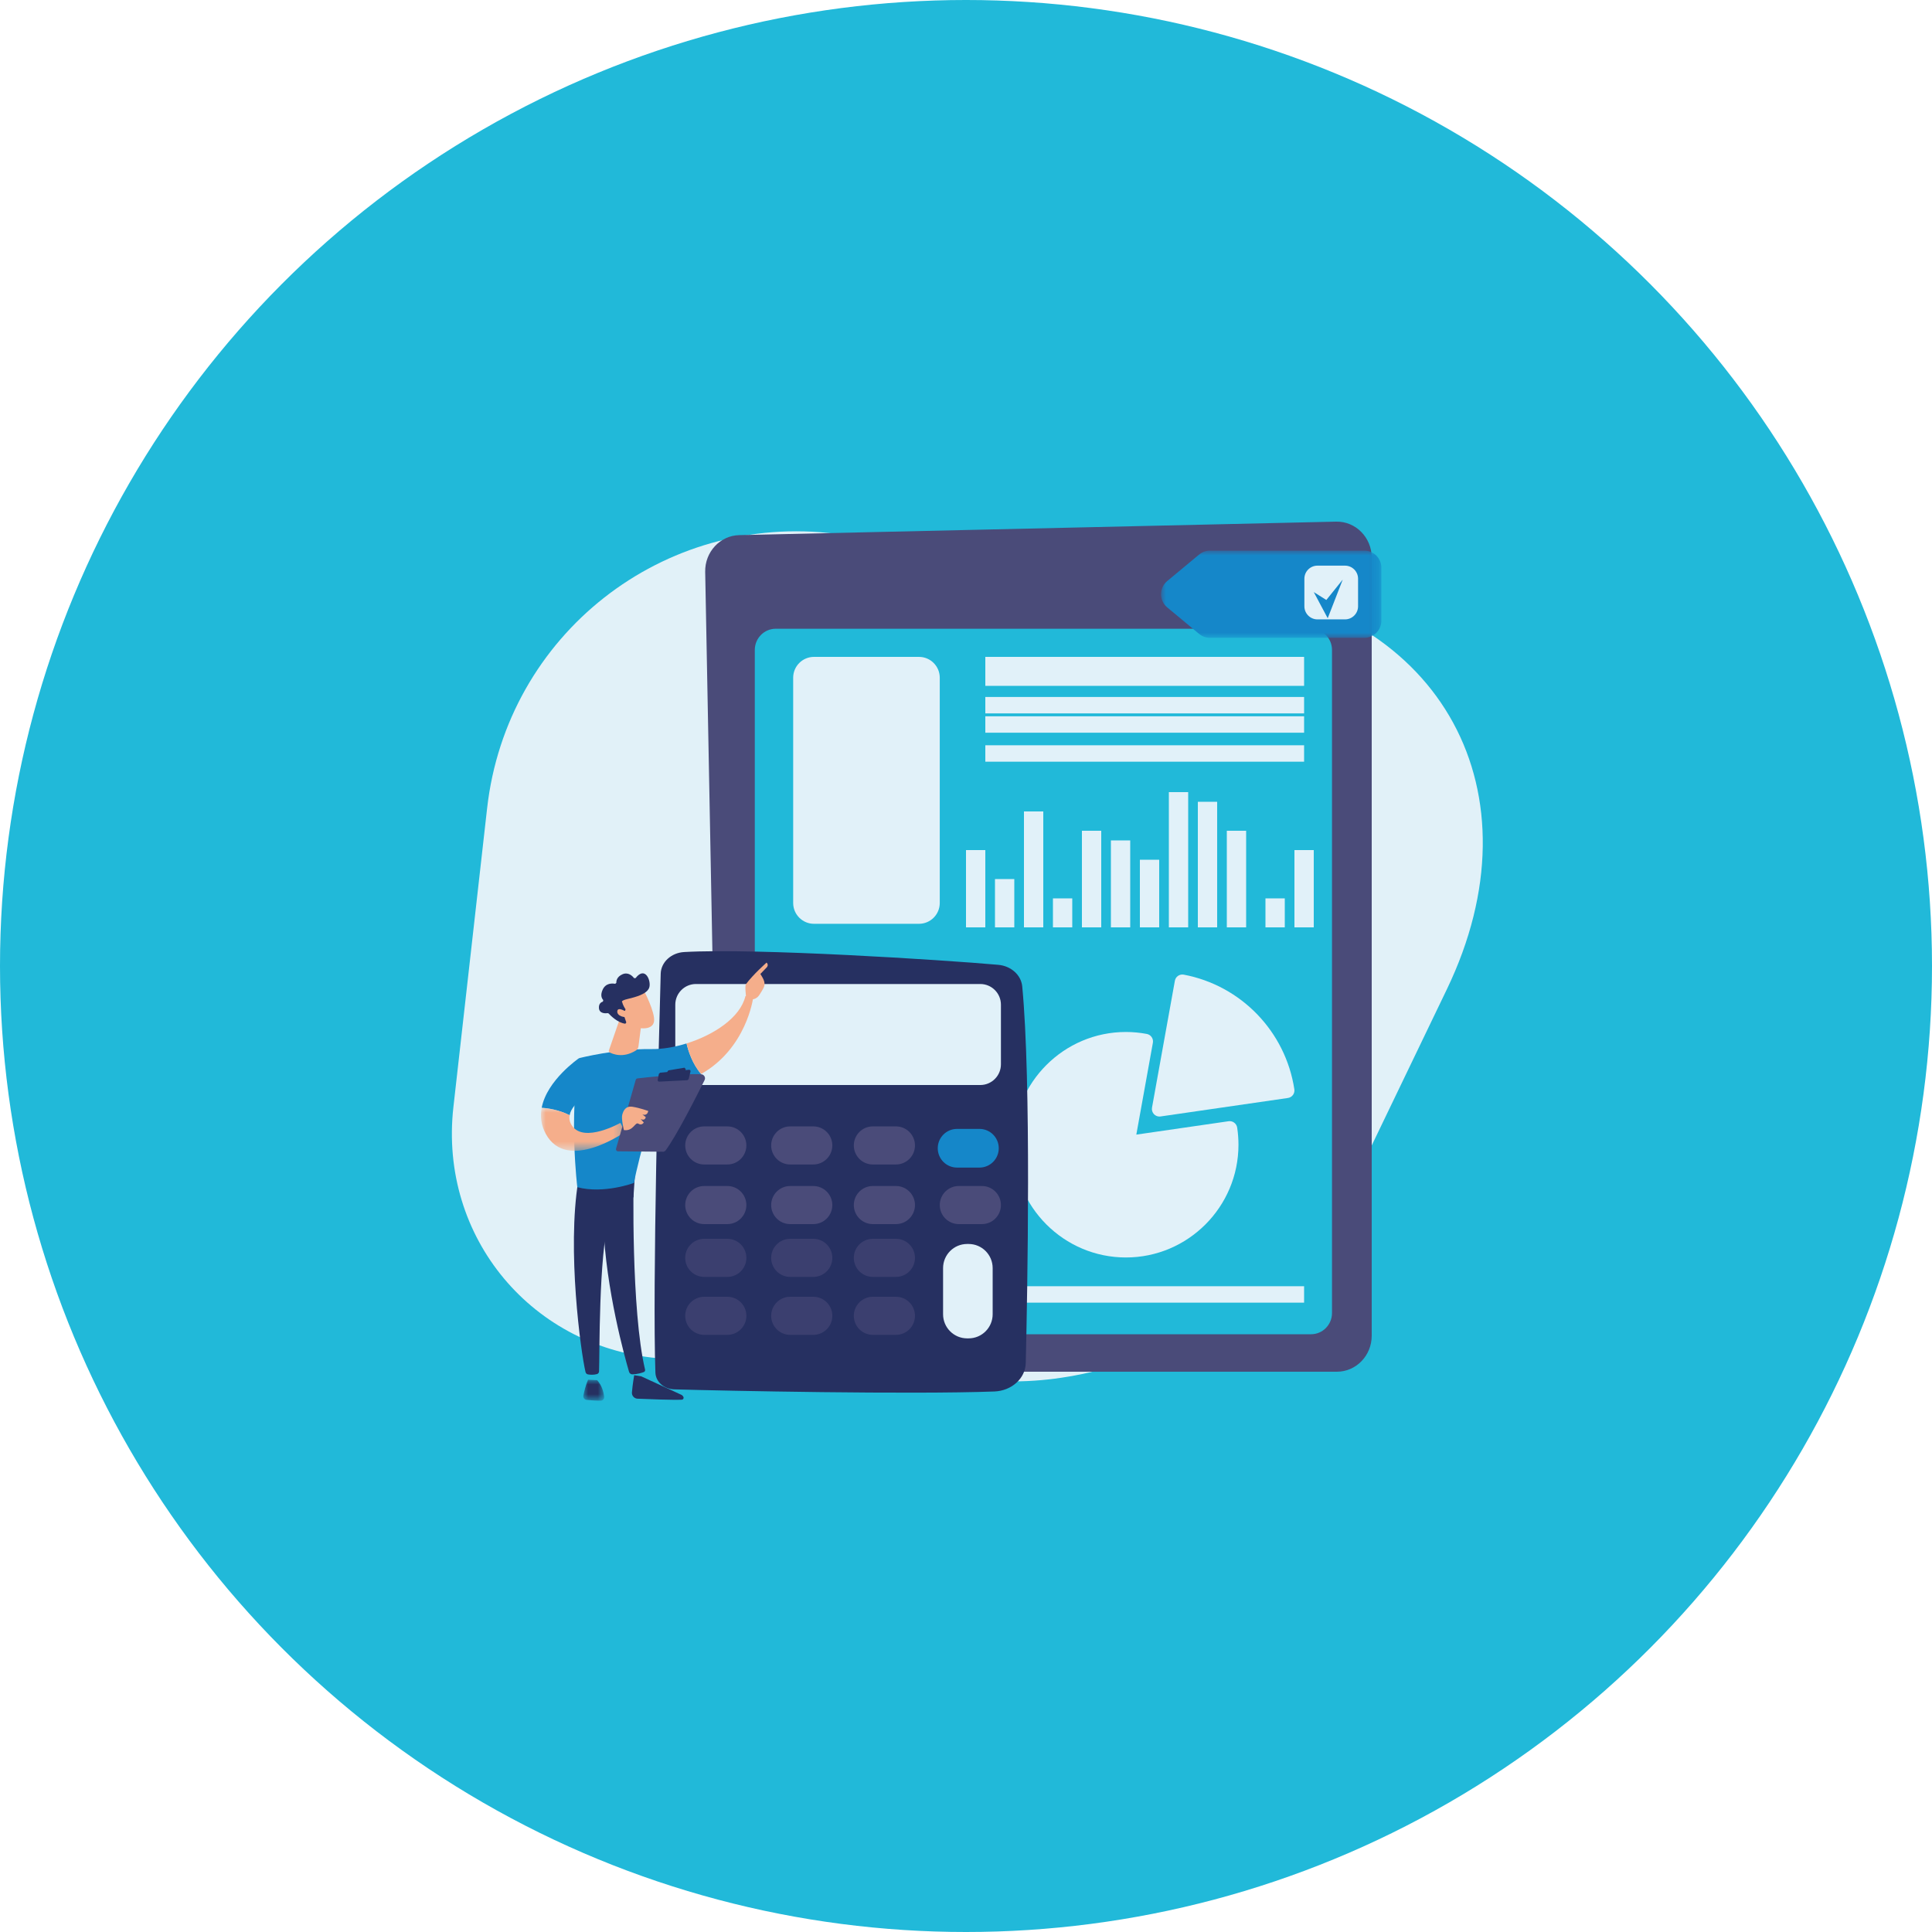 <?xml version="1.0" encoding="UTF-8"?>
<svg width="200px" height="200px" viewBox="0 0 200 200" version="1.1" xmlns="http://www.w3.org/2000/svg" xmlns:xlink="http://www.w3.org/1999/xlink">
    <title>agileva-lp-pastille-05</title>
    <defs>
        <polygon id="path-1" points="0 0 2.163 0 2.163 2.174 0 2.174"></polygon>
        <polygon id="path-3" points="0 0 8.715 0 8.715 4.457 0 4.457"></polygon>
        <polygon id="path-5" points="0 0 22.808 0 22.808 9.028 0 9.028"></polygon>
    </defs>
    <g id="Landing-page" stroke="none" stroke-width="1" fill="none" fill-rule="evenodd">
        <g id="Webdesign-Homepage-Desktop-Copy" transform="translate(-620, -1050)">
            <g id="agileva-lp-pastille-05" transform="translate(620, 1050)">
                <circle id="Oval" fill="#21B9D9" cx="100" cy="100" r="100"></circle>
                <path d="M140.96,120.738 C134.591,133.976 117.545,143.912 102.887,142.934 L68.681,140.646 C55.15,139.742 45.415,128.085 46.935,114.612 L50.426,83.671 C52.453,65.705 68.638,52.987 86.574,55.264 L126.926,60.385 C149.347,63.231 159.577,82.047 149.779,102.411 L140.96,120.738 Z" id="Fill-1" fill="#E1F1F8"></path>
                <g id="Group-108" transform="translate(56, 54)">
                    <g id="Group-5" transform="translate(17, 0)">
                        <path d="M65.396,88 L5.107,88 C3.145,88 1.544,86.375 1.505,84.345 L0.001,5.198 C-0.038,3.143 1.537,1.441 3.525,1.396 L65.318,0 C67.338,-0.044 69,1.638 69,3.729 L69,84.271 C69,86.33 67.386,88 65.396,88" id="Fill-1" fill="#4A4B79"></path>
                        <path d="M62.719,84.12 L7.306,84.12 C6.109,84.12 5.137,83.137 5.137,81.926 L5.137,13.28 C5.137,12.07 6.109,11.087 7.306,11.087 L62.719,11.087 C63.917,11.087 64.888,12.07 64.888,13.28 L64.888,81.926 C64.888,83.137 63.917,84.12 62.719,84.12" id="Fill-3" fill="#21B9D9"></path>
                    </g>
                    <polygon id="Fill-6" fill="#E1F1F9" points="46 17 79 17 79 14 46 14"></polygon>
                    <polygon id="Fill-7" fill="#E1F1F9" points="46 19.85 79 19.85 79 18.15 46 18.15"></polygon>
                    <polygon id="Fill-8" fill="#E1F1F9" points="46 21.85 79 21.85 79 20.15 46 20.15"></polygon>
                    <polygon id="Fill-9" fill="#E1F1F9" points="46 24.85 79 24.85 79 23.15 46 23.15"></polygon>
                    <polygon id="Fill-10" fill="#E1F1F9" points="44 42 46 42 46 34 44 34"></polygon>
                    <polygon id="Fill-11" fill="#E1F1F9" points="47 42 49 42 49 37 47 37"></polygon>
                    <polygon id="Fill-12" fill="#E1F1F9" points="50 42 52 42 52 30 50 30"></polygon>
                    <polygon id="Fill-13" fill="#E1F1F9" points="53 42 55 42 55 39 53 39"></polygon>
                    <polygon id="Fill-14" fill="#E1F1F9" points="56 42 58 42 58 32 56 32"></polygon>
                    <polygon id="Fill-15" fill="#E1F1F9" points="59 42 61 42 61 33 59 33"></polygon>
                    <polygon id="Fill-16" fill="#E1F1F9" points="62 42 64 42 64 35 62 35"></polygon>
                    <polygon id="Fill-17" fill="#E1F1F9" points="65 42 67 42 67 28 65 28"></polygon>
                    <polygon id="Fill-18" fill="#E1F1F9" points="68 42 70 42 70 29 68 29"></polygon>
                    <polygon id="Fill-19" fill="#E1F1F9" points="71 42 73 42 73 32 71 32"></polygon>
                    <polygon id="Fill-20" fill="#E1F1F9" points="75 42 77 42 77 39 75 39"></polygon>
                    <polygon id="Fill-21" fill="#E1F1F9" points="78 42 80 42 80 34 78 34"></polygon>
                    <polygon id="Fill-22" fill="#E1F1F9" points="26 80.85 79 80.85 79 79.15 26 79.15"></polygon>
                    <g id="Group-87" transform="translate(0, 14)">
                        <path d="M39.13,27.632 L28.263,27.632 C27.073,27.632 26.109,26.665 26.109,25.474 L26.109,2.158 C26.109,0.966 27.073,0 28.263,0 L39.13,0 C40.32,0 41.284,0.966 41.284,2.158 L41.284,25.474 C41.284,26.665 40.32,27.632 39.13,27.632" id="Fill-23" fill="#E1F1F9"></path>
                        <path d="M64.027,47.584 C63.817,47.584 63.611,47.498 63.463,47.344 C63.288,47.162 63.21,46.908 63.256,46.659 L65.623,33.528 C65.659,33.323 65.776,33.14 65.95,33.02 C66.121,32.902 66.333,32.858 66.539,32.895 C72.477,34.014 77.08,38.785 77.991,44.766 C78.023,44.971 77.971,45.182 77.846,45.351 C77.721,45.519 77.536,45.631 77.328,45.662 L64.14,47.575 L64.027,47.584 Z" id="Fill-25" fill="#E1F1F9"></path>
                        <path d="M60.554,62.173 C54.13,62.173 48.902,56.938 48.902,50.501 C48.902,44.066 54.13,38.83 60.554,38.83 C61.272,38.83 62,38.898 62.719,39.034 C63.142,39.115 63.423,39.521 63.346,39.946 L61.632,49.455 L71.184,48.069 C71.608,48.008 72.006,48.302 72.072,48.727 C72.16,49.31 72.206,49.907 72.206,50.501 C72.206,56.938 66.978,62.173 60.554,62.173" id="Fill-27" fill="#E1F1F9"></path>
                        <path d="M12.396,32.796 C12.192,40.077 11.532,65.195 11.848,74.096 C11.88,75.038 12.733,75.796 13.797,75.826 C19.055,75.978 38.332,76.366 46.934,76.046 C48.726,75.978 50.15,74.693 50.186,73.101 C50.366,65.459 50.761,43.962 49.822,34.114 C49.709,32.933 48.665,31.995 47.337,31.877 C41.611,31.369 22.25,30.126 14.819,30.555 C13.479,30.632 12.429,31.605 12.396,32.796" id="Fill-29" fill="#263061"></path>
                        <path d="M13.906,36.006 L13.906,42.177 C13.906,43.36 14.864,44.321 16.044,44.321 L45.478,44.321 C46.659,44.321 47.616,43.36 47.616,42.177 L47.616,36.006 C47.616,34.823 46.659,33.864 45.478,33.864 L16.044,33.864 C14.864,33.864 13.906,34.823 13.906,36.006" id="Fill-31" fill="#E1F1F9"></path>
                        <path d="M21.264,50.577 C21.264,51.665 20.382,52.547 19.295,52.547 L16.9,52.547 C15.813,52.547 14.933,51.665 14.933,50.577 C14.933,49.488 15.813,48.604 16.9,48.604 L19.295,48.604 C20.382,48.604 21.264,49.488 21.264,50.577" id="Fill-33" fill="#4A4B79"></path>
                        <path d="M30.162,50.577 C30.162,51.665 29.28,52.547 28.193,52.547 L25.798,52.547 C24.711,52.547 23.831,51.665 23.831,50.577 C23.831,49.488 24.711,48.604 25.798,48.604 L28.193,48.604 C29.28,48.604 30.162,49.488 30.162,50.577" id="Fill-35" fill="#4A4B79"></path>
                        <path d="M38.718,50.577 C38.718,51.665 37.836,52.547 36.749,52.547 L34.354,52.547 C33.267,52.547 32.387,51.665 32.387,50.577 C32.387,49.488 33.267,48.604 34.354,48.604 L36.749,48.604 C37.836,48.604 38.718,49.488 38.718,50.577" id="Fill-37" fill="#4A4B79"></path>
                        <path d="M47.391,50.866 C47.391,51.973 46.495,52.868 45.392,52.868 L43.075,52.868 C41.972,52.868 41.076,51.973 41.076,50.866 C41.076,49.759 41.972,48.863 43.075,48.863 L45.392,48.863 C46.495,48.863 47.391,49.759 47.391,50.866" id="Fill-39" fill="#1587C9"></path>
                        <path d="M21.264,56.747 C21.264,57.836 20.382,58.718 19.295,58.718 L16.9,58.718 C15.813,58.718 14.933,57.836 14.933,56.747 C14.933,55.659 15.813,54.775 16.9,54.775 L19.295,54.775 C20.382,54.775 21.264,55.659 21.264,56.747" id="Fill-41" fill="#4A4B79"></path>
                        <path d="M30.162,56.747 C30.162,57.836 29.28,58.718 28.193,58.718 L25.798,58.718 C24.711,58.718 23.831,57.836 23.831,56.747 C23.831,55.659 24.711,54.775 25.798,54.775 L28.193,54.775 C29.28,54.775 30.162,55.659 30.162,56.747" id="Fill-43" fill="#4A4B79"></path>
                        <path d="M38.718,56.747 C38.718,57.836 37.836,58.718 36.749,58.718 L34.354,58.718 C33.267,58.718 32.387,57.836 32.387,56.747 C32.387,55.659 33.267,54.775 34.354,54.775 L36.749,54.775 C37.836,54.775 38.718,55.659 38.718,56.747" id="Fill-45" fill="#4A4B79"></path>
                        <path d="M47.616,56.747 C47.616,57.836 46.734,58.718 45.649,58.718 L43.252,58.718 C42.165,58.718 41.285,57.836 41.285,56.747 C41.285,55.659 42.165,54.775 43.252,54.775 L45.649,54.775 C46.734,54.775 47.616,55.659 47.616,56.747" id="Fill-47" fill="#4A4B79"></path>
                        <path d="M19.296,60.241 L16.901,60.241 C15.814,60.241 14.932,61.125 14.932,62.214 C14.932,63.301 15.814,64.184 16.901,64.184 L19.296,64.184 C20.383,64.184 21.265,63.301 21.265,62.214 C21.265,61.125 20.383,60.241 19.296,60.241" id="Fill-49" fill="#3B3F6F"></path>
                        <path d="M28.194,60.241 L25.799,60.241 C24.712,60.241 23.83,61.125 23.83,62.214 C23.83,63.301 24.712,64.184 25.799,64.184 L28.194,64.184 C29.281,64.184 30.163,63.301 30.163,62.214 C30.163,61.125 29.281,60.241 28.194,60.241" id="Fill-51" fill="#3B3F6F"></path>
                        <path d="M36.75,60.241 L34.355,60.241 C33.268,60.241 32.386,61.125 32.386,62.214 C32.386,63.301 33.268,64.184 34.355,64.184 L36.75,64.184 C37.837,64.184 38.719,63.301 38.719,62.214 C38.719,61.125 37.837,60.241 36.75,60.241" id="Fill-53" fill="#3B3F6F"></path>
                        <path d="M19.296,66.241 L16.901,66.241 C15.814,66.241 14.932,67.124 14.932,68.211 C14.932,69.3 15.814,70.184 16.901,70.184 L19.296,70.184 C20.383,70.184 21.265,69.3 21.265,68.211 C21.265,67.124 20.383,66.241 19.296,66.241" id="Fill-55" fill="#3B3F6F"></path>
                        <path d="M28.194,66.241 L25.799,66.241 C24.712,66.241 23.83,67.124 23.83,68.211 C23.83,69.3 24.712,70.184 25.799,70.184 L28.194,70.184 C29.281,70.184 30.163,69.3 30.163,68.211 C30.163,67.124 29.281,66.241 28.194,66.241" id="Fill-57" fill="#3B3F6F"></path>
                        <path d="M36.75,66.241 L34.355,66.241 C33.268,66.241 32.386,67.124 32.386,68.211 C32.386,69.3 33.268,70.184 34.355,70.184 L36.75,70.184 C37.837,70.184 38.719,69.3 38.719,68.211 C38.719,67.124 37.837,66.241 36.75,66.241" id="Fill-59" fill="#3B3F6F"></path>
                        <path d="M46.76,68.051 C46.76,69.43 45.645,70.547 44.271,70.547 L44.117,70.547 C42.743,70.547 41.627,69.43 41.627,68.051 L41.627,63.272 C41.627,61.893 42.743,60.776 44.117,60.776 L44.271,60.776 C45.645,60.776 46.76,61.893 46.76,63.272 L46.76,68.051 Z" id="Fill-61" fill="#E1F1F9"></path>
                        <path d="M9.651,74.361 C9.651,74.361 9.494,75.252 9.417,76.135 C9.387,76.48 9.653,76.779 9.998,76.793 C11.17,76.843 13.68,76.938 14.579,76.897 C14.715,76.891 14.803,76.752 14.753,76.627 C14.711,76.521 14.631,76.435 14.528,76.387 L10.383,74.479 L9.651,74.361 Z" id="Fill-63" fill="#263061"></path>
                        <path d="M9.618,53.794 C9.562,54.073 9.325,67.687 10.778,73.788 C10.801,73.888 10.751,73.99 10.656,74.03 C10.433,74.121 9.996,74.253 9.473,74.271 C9.311,74.276 9.166,74.171 9.12,74.015 C8.704,72.599 6.715,65.506 6.455,58.731 C6.165,51.161 6.455,58.474 6.455,58.474 L6.626,53.794 L9.618,53.794 Z" id="Fill-65" fill="#263061"></path>
                        <g id="Group-69" transform="translate(4.384, 74.826)">
                            <mask id="mask-2" fill="white">
                                <use xlink:href="#path-1"></use>
                            </mask>
                            <g id="Clip-68"></g>
                            <path d="M0.5,0 C0.5,0 0.25,0.451 0.007,1.645 C-0.036,1.861 0.114,2.069 0.334,2.09 C0.721,2.128 1.317,2.178 1.794,2.174 C2.015,2.172 2.187,1.979 2.16,1.761 C2.106,1.325 1.942,0.608 1.433,0.05 L0.5,0 Z" id="Fill-67" fill="#263061" mask="url(#mask-2)"></path>
                        </g>
                        <path d="M3.867,54.212 C2.678,61.395 4.124,71.966 4.613,74.034 C4.642,74.161 4.745,74.26 4.872,74.279 C5.09,74.317 5.449,74.345 5.802,74.244 C5.923,74.208 6.009,74.097 6.014,73.97 C6.081,72.298 5.963,62.03 7.069,57.971 C7.125,57.765 7.251,57.586 7.425,57.463 L9.574,55.932 L9.738,53.46 L3.867,54.212 Z" id="Fill-70" fill="#263061"></path>
                        <path d="M11.438,40.601 C7.878,40.542 3.949,41.538 3.949,41.538 C2.887,47.741 3.763,54.898 3.763,54.898 C6.519,55.623 9.63,54.455 9.63,54.455 C10.087,51.862 12.226,44.564 12.226,44.564 C13.966,44.347 15.399,43.845 16.579,43.18 C15.678,42.135 15.255,40.805 15.069,40.018 C13.811,40.41 12.536,40.619 11.438,40.601" id="Fill-72" fill="#1587C9"></path>
                        <path d="M21.956,35.347 C21.606,34.924 21.164,35.124 21.164,35.124 C20.639,37.341 17.892,39.14 15.07,40.018 C15.254,40.804 15.679,42.135 16.578,43.181 C21.264,40.542 21.956,35.347 21.956,35.347" id="Fill-74" fill="#F5AE8B"></path>
                        <path d="M21.871,35.455 C21.907,35.571 21.484,35.748 21.234,35.273 C21.225,35.044 21.088,34.066 21.223,33.88 C21.95,32.887 23.356,31.645 23.356,31.645 C23.594,31.881 23.399,32.111 23.399,32.111 L22.716,32.823 C22.858,33.082 23.033,33.301 23.114,33.613 C23.176,33.849 23.139,34.103 23.019,34.318 C22.899,34.534 22.735,34.815 22.582,35.035 C22.289,35.452 21.871,35.455 21.871,35.455" id="Fill-76" fill="#F5AE8B"></path>
                        <path d="M22.417,33.286 L21.794,33.813 L21.6,34.341 L22.155,34.956 C22.155,34.956 22.34,33.913 22.48,33.686 C22.619,33.461 22.546,33.352 22.417,33.286" id="Fill-78" fill="#F5AE8B"></path>
                        <path d="M5.314,44.992 L3.949,41.537 C3.949,41.537 0.624,43.801 0.076,46.673 C0.704,46.719 1.848,46.882 2.967,47.449 C3.214,46.093 5.314,44.992 5.314,44.992" id="Fill-80" fill="#1587C9"></path>
                        <g id="Group-84" transform="translate(0, 46.672)">
                            <mask id="mask-4" fill="white">
                                <use xlink:href="#path-3"></use>
                            </mask>
                            <g id="Clip-83"></g>
                            <path d="M8.221,1.57 C8.221,1.57 4.487,3.683 3.227,1.879 C2.964,1.504 2.902,1.132 2.968,0.776 C1.847,0.211 0.705,0.046 0.076,0 C-0.09,0.865 -0.002,1.786 0.505,2.716 C2.713,6.761 8.715,2.493 8.715,2.493 L8.221,1.57 Z" id="Fill-82" fill="#F5AE8B" mask="url(#mask-4)"></path>
                        </g>
                        <path d="M7.772,50.916 L9.811,43.787 C9.834,43.705 9.902,43.646 9.986,43.637 C10.355,43.594 11.424,43.473 12.661,43.367 C14,43.255 15.533,43.16 16.579,43.206 C16.882,43.219 17.073,43.539 16.938,43.812 C16.174,45.348 13.996,49.663 12.866,51.143 L12.699,51.226 L7.97,51.183 C7.833,51.181 7.735,51.049 7.772,50.916" id="Fill-85" fill="#4A4B79"></path>
                    </g>
                    <polygon id="Fill-88" fill="#263061" points="13.205 56.803 13.107 56.895 13.007 57.327 13.139 57.473 14.731 57.261 14.829 57.179 14.993 56.683 14.859 56.527"></polygon>
                    <g id="Group-106" transform="translate(6, 3)">
                        <path d="M6.086,54.798 L6.207,54.163 L6.338,54.045 L9.321,53.741 C9.423,53.73 9.504,53.823 9.48,53.922 L9.289,54.712 L9.155,54.824 L6.238,54.971 C6.143,54.976 6.068,54.89 6.086,54.798" id="Fill-89" fill="#263061"></path>
                        <path d="M2.584,59.987 C2.584,59.987 2.3,58.818 2.414,58.403 C2.528,57.988 2.752,57.456 3.491,57.574 C4.23,57.692 5.103,58.004 5.103,58.004 C5.103,58.004 5.059,58.544 4.496,58.369 L4.846,58.641 C4.846,58.641 4.796,59.073 4.321,58.841 L4.644,59.2 C4.644,59.2 4.441,59.554 4.091,59.327 C3.743,59.098 3.575,60.128 2.584,59.987" id="Fill-91" fill="#F5AE8B"></path>
                        <path d="M2.151,48.502 L1.017,51.784 L1.07,51.925 C1.379,52.097 2.493,52.59 3.834,51.739 C3.974,51.652 4.07,51.507 4.09,51.342 L4.458,48.502 L2.151,48.502 Z" id="Fill-93" fill="#F5AE8B"></path>
                        <path d="M4.617,45.464 C4.617,45.464 5.861,47.809 5.702,48.756 C5.542,49.703 3.999,49.636 2.653,48.867 L1.711,46.334 L4.617,45.464 Z" id="Fill-95" fill="#F5AE8B"></path>
                        <path d="M2.712,47.623 L2.755,47.481 C2.655,47.329 2.468,47.017 2.409,46.745 C2.409,46.745 2.184,46.602 2.978,46.412 C3.771,46.221 4.953,45.926 5.203,45.251 C5.444,44.591 4.809,42.934 3.793,44.255 L3.639,44.257 C3.473,44.039 3.034,43.588 2.427,43.862 C1.857,44.117 1.793,44.534 1.802,44.745 L1.687,44.843 C1.4,44.788 0.709,44.741 0.387,45.451 C0.121,46.033 0.295,46.364 0.452,46.527 L0.411,46.686 C0.221,46.745 -0.023,46.904 0.002,47.347 C0.036,47.96 0.72,47.907 0.914,47.88 L1,47.91 C1.168,48.094 1.921,48.881 2.736,48.976 L2.837,48.847 L2.486,47.821 L2.537,47.699 L2.712,47.623 Z" id="Fill-97" fill="#263061"></path>
                        <path d="M2.854,47.768 C2.854,47.768 1.968,47.159 1.902,47.672 C1.838,48.185 2.701,48.415 3.129,48.224 L2.854,47.768 Z" id="Fill-99" fill="#F5AE8B"></path>
                        <g id="Group-103" transform="translate(58.192, 0)">
                            <mask id="mask-6" fill="white">
                                <use xlink:href="#path-5"></use>
                            </mask>
                            <g id="Clip-102"></g>
                            <path d="M0.64,3.149 L3.938,0.409 C4.256,0.145 4.656,0 5.07,0 L21.037,0 C22.016,0 22.808,0.794 22.808,1.773 L22.808,7.255 C22.808,8.235 22.016,9.028 21.037,9.028 L5.07,9.028 C4.656,9.028 4.256,8.884 3.938,8.619 L0.64,5.879 C-0.213,5.169 -0.213,3.859 0.64,3.149" id="Fill-101" fill="#1587C9" mask="url(#mask-6)"></path>
                        </g>
                        <path d="M74.384,1.555 L77.232,1.555 C77.98,1.555 78.587,2.162 78.587,2.911 L78.587,5.762 C78.587,6.511 77.98,7.119 77.232,7.119 L74.384,7.119 C73.636,7.119 73.029,6.511 73.029,5.762 L73.029,2.911 C73.029,2.162 73.636,1.555 74.384,1.555" id="Fill-104" fill="#E1F1F9"></path>
                    </g>
                    <polygon id="Fill-107" fill="#1587C9" points="80 7.292 81.444 10 83 6 81.302 8.109"></polygon>
                </g>
            </g>
        </g>
    </g>
</svg>